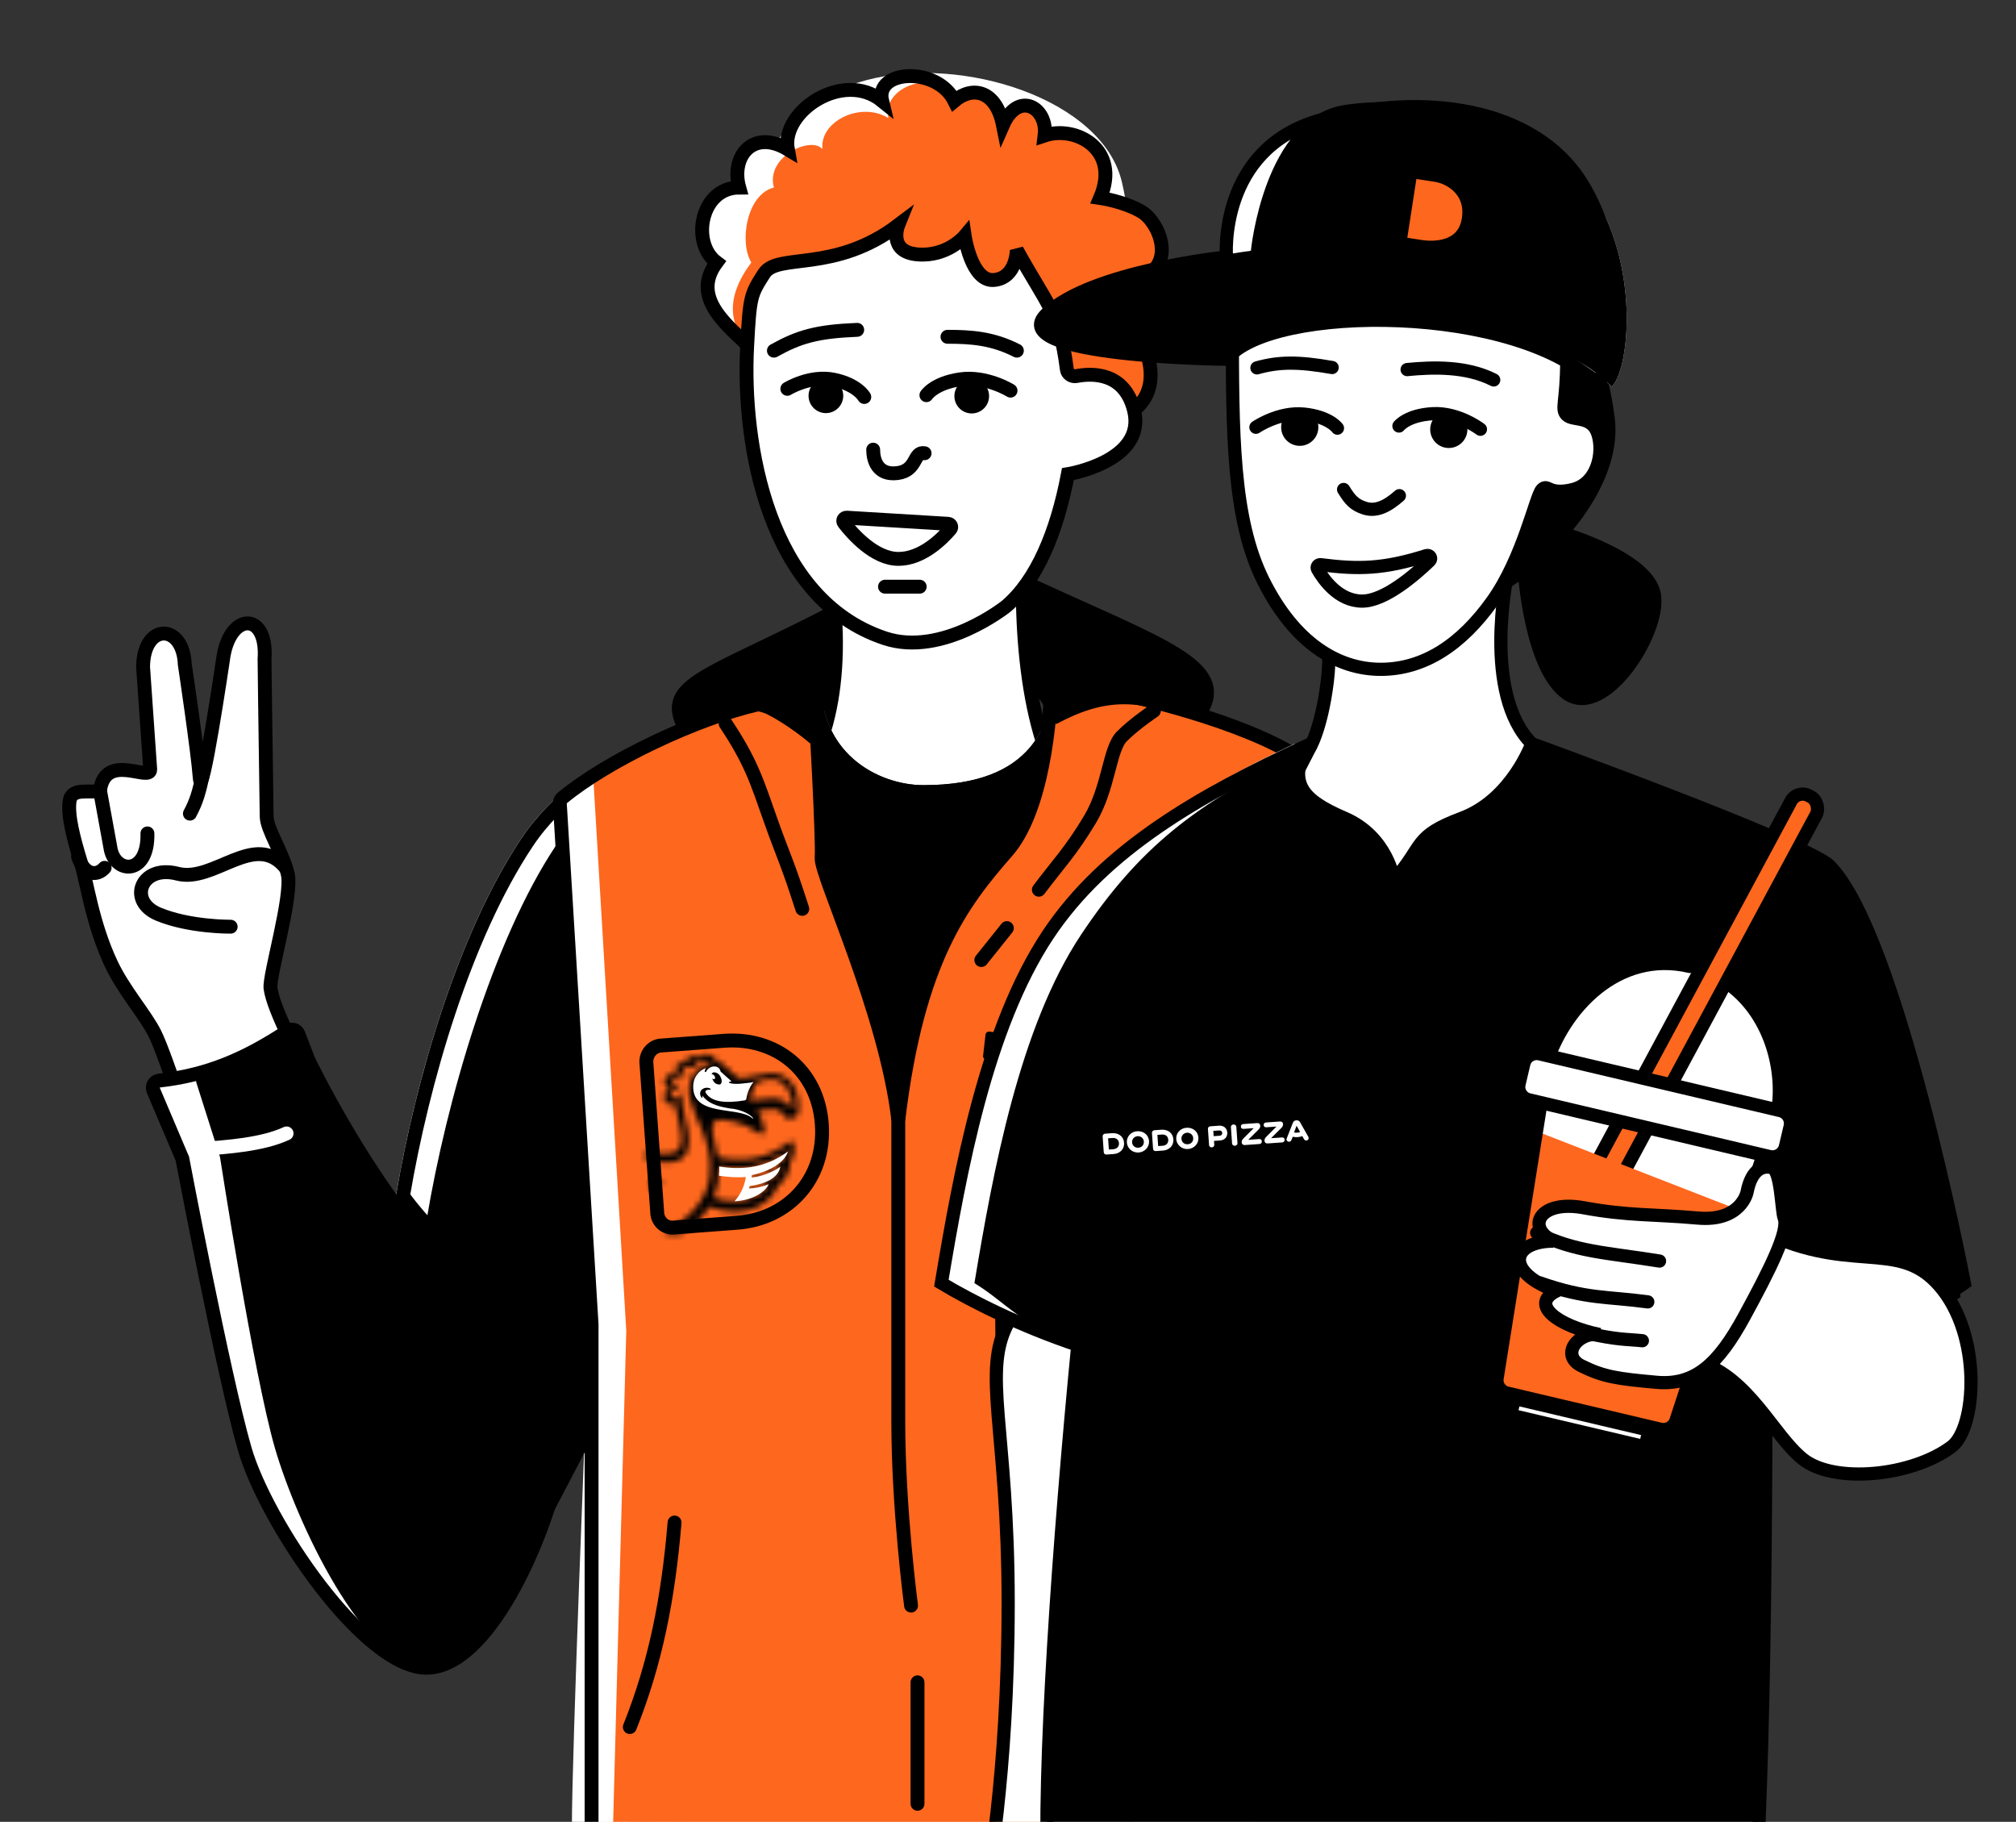 <svg width="342" height="309" viewBox="0 0 342 309" fill="none" xmlns="http://www.w3.org/2000/svg">
<rect x="0" y="0" width="342" height="309" fill="#333333" stroke="none"/>
<g clip-path="url(#clip0_9094_195501)">
<path d="M152.274 586.193C140.277 588.967 132.603 588.535 119.23 584.061C118.783 583.912 118.465 583.506 118.43 583.036L107.647 440.706L105.483 307.715C146.403 313.887 169.936 303.693 211.727 294.705C211.727 294.705 221.484 329.397 218.232 368.426C214.992 407.304 219.283 525.792 221.459 579.214C221.475 579.611 221.293 579.97 220.962 580.19C213.414 585.215 199.2 587.288 187.691 586.41C187.16 586.369 186.729 585.97 186.638 585.445L153.18 391.921L153.18 585.051C153.18 585.595 152.804 586.07 152.274 586.193Z" fill="white"/>
<path d="M152.299 586.185C140.236 588.985 131.753 588.881 118.319 584.404C117.888 584.26 117.576 583.877 117.524 583.426L103.516 462.743L104.6 309.881C145.519 316.054 181.573 314.218 222.77 305.545C222.77 305.545 218.226 330.48 218.226 368.424C218.226 406.223 219.301 532.241 221.453 585.72C221.469 586.117 221.283 586.474 220.956 586.699C213.686 591.717 205.39 593.788 194.197 592.915C193.664 592.873 193.229 592.47 193.141 591.942L159.679 391.919L153.204 585.082C153.186 585.611 152.815 586.065 152.299 586.185Z" fill="black"/>
<path d="M152.274 586.193C140.274 588.968 132.599 588.535 119.218 584.057C118.777 583.91 118.461 583.513 118.419 583.05L105.479 440.707L105.483 307.715C138.007 315.304 171.021 319.955 212.811 310.967C212.811 310.967 221.484 329.397 218.232 368.426C214.992 407.305 219.283 532.25 221.459 585.721C221.476 586.118 221.293 586.475 220.962 586.695C213.415 591.719 199.204 593.792 187.696 592.915C187.163 592.875 186.731 592.472 186.642 591.944L153.18 391.921L153.18 585.051C153.18 585.596 152.804 586.07 152.274 586.193Z" stroke="black" stroke-width="2.355" stroke-linecap="round"/>
<path d="M175.043 82.586C172.874 92.343 172.378 114.511 177.801 128.349L180.508 148.718L138.227 156.306L139.536 124.817C141.479 118.93 142.345 111.511 141.479 102.1L175.043 82.586Z" fill="white" stroke="black" stroke-width="2.355" stroke-linecap="round"/>
<path d="M187.083 63.466C183.829 69.97 180.459 78.252 180.459 78.252C184.795 61.99 177.218 43.206 155.526 43.206C150.292 42.076 138.469 43.298 129.626 43.476C128.331 43.502 127.454 59.13 127.454 59.13C127.454 59.13 125.937 45.036 127.454 37.447C128.972 29.858 130.71 17.933 146.971 13.596C163.232 9.26 187.083 16.849 190.337 30.942C193.59 45.036 190.338 56.962 187.083 63.466Z" fill="white"/>
<path d="M155.53 43.208C170.145 47.114 184.799 61.992 180.463 78.254C180.463 78.254 188.394 73.606 193.105 68.896C197.816 64.186 193.105 56.533 193.105 56.533C197.815 55.945 198.991 48.88 193.693 47.114C199.577 44.759 196.635 37.695 193.693 35.929C190.75 34.163 186.628 33.574 186.628 33.574C190.16 25.332 182.507 21.212 177.21 22.978C177.798 18.268 172.764 15.271 170.145 21.212C168.967 15.325 164.978 14.511 161.902 17.111C158.96 11.204 148.363 11.793 149.643 17.111C143.065 11.793 132.45 18.899 133.646 25.333C127.759 21.8 123.926 26.51 125.404 31.808C118.824 31.808 117.163 41.227 121.572 44.514C117.042 50.604 123.639 55.356 127.459 59.132C127.459 59.132 132.94 47.14 134.234 47.114C143.078 46.937 150.296 42.078 155.53 43.208Z" fill="white"/>
<path d="M155.53 43.206C170.145 47.113 184.799 61.991 180.463 78.252C180.463 78.252 188.394 73.604 193.105 68.894C197.816 64.185 193.105 56.532 193.105 56.532C197.815 55.943 198.991 48.879 193.693 47.113C199.577 44.758 196.635 37.694 193.693 35.928C190.75 34.162 186.628 33.573 186.628 33.573C190.16 25.331 182.507 21.21 177.21 22.976C177.798 18.266 172.764 15.269 170.145 21.21C168.967 15.323 164.978 14.509 161.902 17.109C158.96 11.202 149.437 14.715 150.718 20.033C146.008 17.109 138.944 20.622 139.533 25.331C137.766 22.976 129.813 26.509 131.291 31.806C126.581 32.984 125.404 41.226 127.459 44.512C122.929 50.602 123.639 55.355 127.459 59.13C127.459 59.13 132.94 47.139 134.234 47.113C143.078 46.935 150.296 42.076 155.53 43.206Z" fill="#FE671E"/>
<path d="M155.53 43.208C170.145 47.114 184.799 61.992 180.463 78.254C180.463 78.254 188.394 73.606 193.105 68.896C197.816 64.186 193.105 56.533 193.105 56.533C197.815 55.945 198.991 48.88 193.693 47.114C199.577 44.759 196.635 37.695 193.693 35.929C190.75 34.163 186.628 33.574 186.628 33.574C190.16 25.332 182.507 21.212 177.21 22.978C177.798 18.268 172.764 15.271 170.145 21.212C168.967 15.325 164.978 14.511 161.902 17.111C158.96 11.204 148.363 11.793 149.643 17.111C143.065 11.793 132.45 18.899 133.646 25.333C127.759 21.8 123.926 26.51 125.404 31.808C118.824 31.808 117.163 41.227 121.572 44.514C117.042 50.604 123.639 55.356 127.459 59.132C127.459 59.132 132.94 47.14 134.234 47.114C143.078 46.937 150.296 42.078 155.53 43.208Z" stroke="black" stroke-width="2.355" stroke-linecap="round"/>
<path d="M170.694 102.832C170.694 102.832 159.853 111.505 150.095 108.253C130.232 101.632 125.871 75.335 126.747 58.739C127.196 50.234 127.329 49.99 129.618 46.401C131.906 42.813 141.543 46.401 152.384 38.174C152.384 38.174 150.56 42.717 155.637 43.149C160.714 43.581 163.657 40.05 163.657 40.05C163.657 40.05 164.805 47.858 168.646 47.486C172.487 47.114 172.487 42.404 172.487 42.404C177.711 51.876 179.74 52.904 180.985 62.67C181.082 63.425 181.859 63.931 182.606 63.787C185.251 63.279 190.749 63.073 192.376 69.58C194.544 78.253 181.162 80.421 181.162 80.421C179.267 90.398 175.825 98.458 170.694 102.832Z" fill="white" stroke="black" stroke-width="2.355" stroke-linecap="round"/>
<path d="M148.129 76.265C148.129 78.068 148.867 80.673 152.268 80.237C155.668 79.8 154.919 76.494 156.848 76.873" stroke="black" stroke-width="2.355" stroke-linecap="round"/>
<path d="M146.619 67.333C146.619 67.333 145.497 65.242 141.455 64.403C137.413 63.565 133.563 65.952 133.563 65.952" stroke="black" stroke-width="2.355" stroke-linecap="round"/>
<circle cx="2.943" cy="2.943" r="2.943" transform="matrix(-0.998 0.059 0.059 0.998 142.871 64.016)" fill="black"/>
<path d="M157.158 67.027C157.158 67.027 158.449 64.989 162.88 64.34C167.311 63.69 171.429 66.255 171.429 66.255" stroke="black" stroke-width="2.355" stroke-linecap="round"/>
<circle cx="164.848" cy="67.182" r="2.943" transform="rotate(5.572 164.848 67.182)" fill="black"/>
<path d="M172.505 59.478C168.395 57.37 164.724 57.123 160.731 57.123" stroke="black" stroke-width="2.355" stroke-linecap="round"/>
<path d="M131.289 59.477C135.553 57.107 138.529 56.229 145.418 55.945" stroke="black" stroke-width="2.355" stroke-linecap="round"/>
<path d="M143.652 87.802L160.838 88.843C161.3 88.871 161.538 89.385 161.238 89.737C159.853 91.359 156.443 94.795 152.419 94.795C148.364 94.795 144.658 90.608 143.167 88.681C142.87 88.297 143.167 87.772 143.652 87.802Z" stroke="black" stroke-width="2.355" stroke-linecap="round"/>
<path d="M156.021 99.508H150.134" stroke="black" stroke-width="2.355" stroke-linecap="round"/>
<path d="M262.438 255.275C262.438 255.275 245.002 144.714 227.555 135.12C210.107 125.525 193.34 122.274 179.409 113.658C178.323 122.687 175.517 133.172 156.643 133.172C149.054 133.172 138.213 127.752 139.297 113.658C121.194 120.955 99.083 126.242 88.419 142.238C77.578 158.5 70.365 183.604 67.113 203.118C72.482 211.337 99.491 236.085 99.491 236.085C99.491 236.085 97.016 297.076 97.016 309.885C97.016 309.885 123.035 322.894 154.475 322.894C185.914 322.894 211.933 309.885 211.933 309.885C215.186 283.866 217.325 256.761 217.354 223.155C236.091 223.389 249.429 261.779 262.438 255.275Z" fill="white"/>
<path d="M251.378 218.424C247.258 195.465 240.126 149.079 228.2 137.153C217.136 126.089 193.345 122.274 179.415 113.658C178.328 122.687 175.522 133.172 156.648 133.172C149.059 133.172 138.218 127.752 139.302 113.658L138.958 113.797C120.993 121.037 104.908 127.521 94.311 143.415C83.47 159.677 75.669 187.136 72.416 206.65C75.033 210.656 90.077 263.754 90.077 263.754L103.617 237.851C103.617 237.851 106.561 297.076 106.561 309.885C106.561 309.885 123.04 322.894 154.48 322.894C185.919 322.894 211.938 309.885 211.938 309.885C218.412 316.736 217.235 330.276 217.235 330.276H253.734C253.734 330.276 255.498 241.383 251.378 218.424Z" fill="black"/>
<path d="M99.501 236.085L100.296 235.217L100.61 235.505L100.668 235.927L100.263 235.982C100.668 235.927 100.668 235.928 100.668 235.928L100.668 235.93L100.669 235.939L100.674 235.972L100.691 236.103L100.76 236.616C100.821 237.067 100.909 237.729 101.022 238.575C101.247 240.269 101.57 242.702 101.956 245.663C102.729 251.583 103.76 259.61 104.79 268.039C106.788 284.378 108.804 302.354 108.915 309.312C108.988 309.367 109.07 309.43 109.163 309.498C109.62 309.837 110.317 310.329 111.255 310.923C113.129 312.11 115.967 313.705 119.779 315.304C127.4 318.5 138.931 321.717 154.484 321.717C170.049 321.717 184.291 318.495 194.653 315.265C199.831 313.652 204.031 312.038 206.934 310.83C208.385 310.227 209.511 309.724 210.271 309.374C210.498 309.27 210.693 309.179 210.854 309.103C214.056 283.32 216.157 256.432 216.186 223.154L216.187 221.963L217.378 221.978C226.707 222.094 231.506 221.505 235.557 220.141C237.592 219.455 239.471 218.563 241.679 217.418C242.424 217.032 243.211 216.615 244.054 216.168C245.489 215.407 247.086 214.561 248.909 213.638C248.833 213.164 248.726 212.501 248.588 211.67C248.29 209.867 247.851 207.278 247.286 204.134C246.157 197.843 244.529 189.335 242.529 180.459C240.528 171.578 238.161 162.351 235.557 154.614C234.256 150.746 232.902 147.27 231.514 144.405C230.118 141.523 228.725 139.338 227.372 137.986C222.045 132.659 213.572 129.014 204.472 125.59C202.934 125.011 201.379 124.439 199.821 123.866C192.924 121.329 185.983 118.775 180.351 115.578C179.745 119.654 178.601 124.048 175.602 127.565C172.113 131.659 166.311 134.35 156.652 134.35C152.611 134.35 147.714 132.915 143.947 129.582C140.462 126.499 138.013 121.852 138.054 115.423C135.089 116.585 132.064 117.694 129.025 118.808C123.144 120.963 117.213 123.137 111.573 125.754C102.529 129.95 94.564 135.157 89.408 142.891C78.788 158.822 71.639 183.468 68.362 202.85C69.714 204.806 72.215 207.663 75.302 210.928C78.573 214.387 82.44 218.238 86.146 221.839C89.851 225.44 93.389 228.785 96.001 231.23C97.307 232.453 98.382 233.45 99.129 234.141C99.503 234.487 99.795 234.756 99.993 234.939L100.219 235.147L100.277 235.199L100.291 235.213L100.295 235.216L100.296 235.217C100.296 235.217 100.296 235.217 99.501 236.085Z" stroke="black" stroke-width="2.355"/>
<path d="M223.217 130.674C216.529 124.528 199.237 119.566 188.729 117.413C188.373 117.34 188.076 117.112 187.902 116.793C187.229 115.556 185.33 112.292 182.75 109.711C180.949 107.911 178.817 106.775 177.272 106.12C176.399 105.749 175.615 106.586 175.948 107.474L178.338 113.848C178.388 113.98 178.413 114.112 178.412 114.253C178.388 116.478 177.98 136.225 170.824 144.403C163.235 153.076 155.646 162.833 152.394 189.936C150.226 171.506 139.143 148.415 139.385 145.488C139.612 142.727 138.446 122.032 138.313 119.685C138.304 119.536 138.325 119.396 138.372 119.254L140.654 112.408C140.986 111.413 139.949 110.513 139.011 110.982L135.048 112.964C132.347 114.314 129.646 117.907 128.808 119.087C128.634 119.332 128.384 119.505 128.092 119.575C117.688 122.081 103.001 129.039 95.38 135.356C95.096 135.591 94.949 135.947 94.971 136.315L100.356 224.629V321.511C100.356 322.134 100.843 322.649 101.465 322.689C137.688 324.986 171.641 335.124 213.429 319.239C213.883 319.066 214.189 318.627 214.189 318.141V215.956C215.725 179.789 204.337 156.311 223.295 132.207C223.659 131.744 223.651 131.072 223.217 130.674Z" fill="white"/>
<path d="M223.217 130.672C216.409 124.417 198.613 119.388 188.17 117.299C183.572 116.379 183.456 114.877 179.704 114.221C179.017 114.102 178.409 114.642 178.389 115.339C178.25 120.132 177.299 137.003 170.824 144.402C163.235 153.075 155.646 162.832 152.394 189.935C150.226 171.505 139.143 148.414 139.385 145.486C139.616 142.679 138.406 121.325 138.307 119.581C138.302 119.497 138.307 119.426 138.32 119.342L138.945 115.4C135.412 115.4 134.43 117.916 128.543 119.467C118.12 121.877 108.645 125.81 101.126 132.094C100.843 132.331 100.692 132.688 100.714 133.056L106.243 225.707L103.653 322.657C103.637 323.293 104.13 323.827 104.764 323.867C140.909 326.144 171.692 335.131 213.428 319.239C213.882 319.066 214.189 318.626 214.189 318.139V215.955C215.725 179.788 204.337 156.31 223.295 132.206C223.659 131.743 223.651 131.071 223.217 130.672Z" fill="#FE671E"/>
<path d="M223.217 130.672C216.409 124.417 198.613 119.388 188.17 117.299C185.391 116.743 183.284 116.612 180.253 115.083C179.43 114.668 178.397 115.233 178.361 116.155C178.139 121.812 176.972 137.376 170.824 144.402C163.235 153.075 155.646 162.832 152.394 189.935C150.226 171.505 139.143 148.414 139.385 145.487C139.615 142.69 138.416 121.497 138.308 119.603C138.302 119.503 138.31 119.418 138.33 119.32L139.385 114.047C136.018 116.565 133.937 117.383 128.622 119.437C128.571 119.457 128.517 119.473 128.463 119.486C118.04 121.914 103.092 128.963 95.38 135.355C95.096 135.59 94.949 135.946 94.971 136.314L100.356 224.628V321.51C100.356 322.133 100.843 322.648 101.465 322.688C137.688 324.985 171.641 335.123 213.429 319.238C213.883 319.065 214.189 318.626 214.189 318.14V215.955C215.725 179.788 204.337 156.31 223.295 132.206C223.659 131.743 223.651 131.071 223.217 130.672Z" stroke="black" stroke-width="2.355" stroke-linecap="round"/>
<path d="M185.918 180.798C185.135 180.708 184.648 180.083 184.736 179.314C184.775 178.973 184.954 178.662 185.232 178.45C185.51 178.237 185.865 178.141 186.219 178.181C186.573 178.222 186.897 178.397 187.12 178.667C187.342 178.937 187.445 179.28 187.406 179.621C187.318 180.39 186.731 180.892 185.918 180.798ZM186.348 177.058C186.018 177.011 185.681 177.03 185.36 177.113C185.038 177.196 184.738 177.34 184.477 177.539C184.216 177.737 183.999 177.984 183.841 178.266C183.682 178.548 183.585 178.858 183.554 179.178C183.483 179.822 183.679 180.468 184.1 180.976C184.521 181.484 185.133 181.811 185.801 181.886C186.468 181.961 187.137 181.777 187.66 181.375C188.183 180.973 188.517 180.386 188.589 179.742C188.748 178.367 187.775 177.222 186.348 177.058ZM180.232 180.085L179.219 179.968L179.511 177.425L180.524 177.541C181.337 177.635 181.835 178.172 181.745 178.955C181.655 179.739 181.06 180.18 180.232 180.085ZM180.65 176.447L179.039 176.262C178.959 176.252 178.878 176.258 178.8 176.279C178.723 176.3 178.651 176.336 178.589 176.385C178.526 176.434 178.475 176.495 178.438 176.563C178.401 176.632 178.378 176.707 178.372 176.785L177.961 180.363C177.95 180.438 177.955 180.515 177.977 180.589C177.998 180.662 178.035 180.731 178.085 180.79C178.135 180.849 178.198 180.898 178.268 180.933C178.339 180.968 178.416 180.989 178.495 180.993L180.106 181.179C181.548 181.345 182.748 180.509 182.912 179.089C183.075 177.67 182.092 176.613 180.65 176.447ZM174.716 179.51C173.933 179.42 173.445 178.795 173.534 178.026C173.573 177.685 173.751 177.374 174.03 177.161C174.308 176.949 174.663 176.852 175.017 176.893C175.371 176.934 175.695 177.108 175.918 177.378C176.14 177.648 176.243 177.992 176.204 178.333C176.116 179.102 175.529 179.604 174.716 179.51ZM175.146 175.769C174.816 175.723 174.479 175.742 174.158 175.825C173.836 175.907 173.536 176.052 173.274 176.25C173.013 176.448 172.797 176.696 172.639 176.978C172.48 177.26 172.383 177.57 172.352 177.89C172.28 178.533 172.477 179.18 172.898 179.688C173.319 180.196 173.931 180.523 174.599 180.598C175.266 180.673 175.935 180.489 176.458 180.087C176.981 179.685 177.315 179.097 177.387 178.454C177.545 177.079 176.573 175.933 175.146 175.769ZM169.045 178.798L168.032 178.682L168.325 176.138L169.337 176.255C170.151 176.348 170.649 176.885 170.559 177.669C170.469 178.452 169.858 178.892 169.045 178.798ZM169.463 175.161L167.85 174.975C167.77 174.965 167.689 174.971 167.612 174.992C167.535 175.014 167.463 175.05 167.4 175.099C167.338 175.147 167.287 175.208 167.25 175.277C167.213 175.345 167.19 175.42 167.184 175.498L166.772 179.076C166.762 179.151 166.767 179.228 166.788 179.302C166.81 179.375 166.847 179.444 166.897 179.503C166.947 179.562 167.009 179.611 167.08 179.646C167.15 179.681 167.227 179.702 167.306 179.707L168.918 179.892C170.36 180.058 171.56 179.222 171.723 177.803C171.887 176.383 170.89 175.325 169.463 175.161Z" fill="black"/>
<path d="M186.115 188.312C185.877 188.287 185.643 188.23 185.42 188.142L186.28 186.743L186.801 188.301C186.575 188.338 186.344 188.342 186.115 188.312ZM188.442 189.718L187.22 186.147C187.078 185.756 186.851 185.565 186.483 185.522L186.422 185.515C186.038 185.471 185.774 185.606 185.547 185.954L183.546 189.155C183.354 189.477 183.427 189.785 183.736 189.941C183.799 189.979 183.87 190.005 183.944 190.015C184.018 190.026 184.094 190.023 184.166 190.004C184.238 189.986 184.305 189.953 184.364 189.908C184.422 189.864 184.47 189.808 184.505 189.744L184.958 189.048C185.303 189.196 185.669 189.294 186.044 189.337C186.404 189.384 186.768 189.37 187.122 189.296L187.39 190.076C187.409 190.146 187.443 190.211 187.49 190.268C187.536 190.325 187.595 190.372 187.661 190.406C187.727 190.44 187.799 190.461 187.874 190.467C187.948 190.474 188.023 190.465 188.094 190.442C188.166 190.417 188.233 190.378 188.29 190.328C188.346 190.278 188.392 190.218 188.424 190.151C188.457 190.084 188.475 190.011 188.478 189.936C188.481 189.862 188.468 189.788 188.442 189.718ZM182.504 188.75L180.034 188.466L182.717 186.632C183.104 186.377 183.271 186.142 183.307 185.831L183.312 185.787C183.356 185.403 183.138 185.138 182.693 185.087L179.576 184.728C179.499 184.715 179.42 184.718 179.344 184.737C179.269 184.755 179.198 184.789 179.137 184.836C179.076 184.882 179.026 184.941 178.99 185.008C178.954 185.074 178.933 185.148 178.928 185.223C178.917 185.296 178.921 185.37 178.942 185.442C178.963 185.513 178.999 185.579 179.049 185.636C179.098 185.693 179.16 185.739 179.229 185.771C179.298 185.803 179.374 185.821 179.45 185.822L181.737 186.085L179.137 187.869C178.631 188.215 178.496 188.439 178.462 188.735L178.455 188.794C178.411 189.179 178.645 189.445 179.059 189.493L182.358 189.872C182.434 189.885 182.512 189.883 182.587 189.865C182.661 189.847 182.731 189.815 182.792 189.77C182.853 189.725 182.903 189.668 182.94 189.603C182.976 189.538 182.998 189.466 183.004 189.392C183.024 189.318 183.026 189.24 183.011 189.164C182.995 189.089 182.962 189.017 182.914 188.956C182.865 188.894 182.803 188.843 182.732 188.808C182.661 188.772 182.584 188.753 182.504 188.75ZM177.332 188.155L174.861 187.871L177.544 186.038C177.931 185.782 178.098 185.547 178.134 185.236L178.139 185.192C178.183 184.808 177.965 184.543 177.52 184.492L174.405 184.133C174.327 184.121 174.248 184.124 174.173 184.142C174.097 184.161 174.027 184.194 173.965 184.241C173.904 184.288 173.854 184.346 173.818 184.413C173.782 184.48 173.761 184.553 173.757 184.628C173.745 184.701 173.75 184.776 173.771 184.847C173.792 184.918 173.828 184.985 173.877 185.041C173.927 185.098 173.988 185.144 174.057 185.176C174.127 185.208 174.202 185.226 174.279 185.228L176.565 185.491L173.966 187.274C173.459 187.62 173.325 187.845 173.291 188.14L173.284 188.199C173.24 188.584 173.473 188.85 173.888 188.898L177.187 189.277C177.263 189.29 177.341 189.288 177.415 189.27C177.49 189.253 177.56 189.22 177.621 189.175C177.681 189.13 177.732 189.073 177.768 189.008C177.805 188.943 177.827 188.871 177.833 188.797C177.905 188.446 177.715 188.2 177.332 188.155ZM172.186 183.818C172.106 183.804 172.024 183.806 171.945 183.824C171.866 183.842 171.792 183.876 171.728 183.924C171.664 183.972 171.611 184.032 171.572 184.101C171.534 184.17 171.512 184.246 171.506 184.324L171.084 187.991C171.074 188.069 171.079 188.147 171.101 188.223C171.123 188.298 171.161 188.368 171.213 188.429C171.264 188.49 171.328 188.54 171.4 188.576C171.472 188.612 171.551 188.633 171.632 188.639C171.712 188.653 171.794 188.651 171.873 188.633C171.952 188.615 172.026 188.581 172.091 188.533C172.155 188.485 172.208 188.425 172.246 188.356C172.284 188.287 172.307 188.211 172.312 188.133L172.734 184.466C172.742 184.389 172.735 184.311 172.712 184.237C172.689 184.162 172.651 184.093 172.6 184.033C172.549 183.972 172.486 183.922 172.415 183.886C172.344 183.849 172.266 183.826 172.186 183.818ZM168.651 185.764L167.27 185.605L167.407 184.407L168.789 184.566C168.87 184.574 168.95 184.598 169.022 184.637C169.094 184.676 169.157 184.729 169.206 184.793C169.256 184.856 169.292 184.929 169.311 185.006C169.33 185.083 169.332 185.163 169.317 185.241C169.314 185.32 169.293 185.396 169.257 185.466C169.221 185.536 169.169 185.598 169.106 185.647C169.043 185.697 168.97 185.732 168.892 185.753C168.813 185.773 168.731 185.777 168.651 185.764ZM168.913 183.487L166.933 183.259C166.856 183.247 166.777 183.249 166.701 183.268C166.626 183.287 166.555 183.32 166.494 183.367C166.433 183.414 166.383 183.472 166.347 183.539C166.311 183.605 166.29 183.679 166.285 183.754L165.865 187.406C165.854 187.482 165.86 187.558 165.881 187.632C165.903 187.705 165.94 187.774 165.99 187.833C166.04 187.893 166.102 187.941 166.173 187.976C166.243 188.011 166.32 188.032 166.399 188.037C166.476 188.05 166.555 188.047 166.631 188.028C166.707 188.01 166.777 187.976 166.838 187.929C166.899 187.883 166.949 187.824 166.985 187.757C167.021 187.691 167.042 187.617 167.047 187.542L167.146 186.684L168.527 186.843C169.601 186.967 170.359 186.32 170.47 185.359C170.58 184.398 169.971 183.609 168.913 183.487Z" fill="black"/>
<path d="M176.235 150.908C179.488 146.572 181.66 144.403 184.908 138.983C188.156 133.562 188.158 127.057 190.326 124.889C192.495 122.721 195.747 120.553 195.747 120.553" stroke="black" stroke-width="2.355" stroke-linecap="round"/>
<path d="M115.975 123.053L122.451 120.11C122.451 120.11 127.161 118.343 130.693 120.11C134.225 121.876 137.757 124.819 137.757 124.819L140.7 110.69L140.7 104.215C120.096 114.811 112.443 115.989 115.975 123.053Z" fill="black" stroke="black" stroke-width="2.355"/>
<path d="M175.438 99.508C197.219 109.516 208.405 113.048 203.695 120.701C194.273 118.315 189.005 116.475 179.559 121.289L176.027 115.991L175.438 99.508Z" fill="black" stroke="black" stroke-width="2.355"/>
<path d="M170.81 157.414L166.473 162.835" stroke="black" stroke-width="2.355" stroke-linecap="round"/>
<path d="M123.091 122.717C127.426 129.222 128.405 132.541 130.678 138.979C132.952 145.416 133.493 145.989 136.1 154.156" stroke="black" stroke-width="2.355" stroke-linecap="round"/>
<path d="M114.429 208.195L114.401 208.197L114.374 208.2C113.704 208.282 113.026 208.091 112.487 207.66C111.955 207.234 111.602 206.607 111.512 205.913L109.675 180.514L109.673 180.481L109.668 180.449C109.622 180.084 109.646 179.714 109.739 179.359C109.833 179.005 109.994 178.675 110.212 178.387C110.43 178.099 110.7 177.86 111.006 177.681C111.304 177.507 111.632 177.394 111.97 177.347L122.803 176.531C131.621 175.867 138.752 181.513 139.414 190.665C140.078 199.842 133.829 206.733 125.025 207.396L114.429 208.195Z" fill="#FE671E" stroke="black" stroke-width="2.355"/>
<mask id="path-33-inside-1_9094_195501" fill="white">
<path d="M134.521 187.457C134.499 187.87 134.042 187.905 133.792 187.564C133.049 186.477 132.169 186.329 130.794 186.329C129.773 186.353 128.596 186.546 127.452 186.633L127.401 186.637L127.316 186.596C127.267 186.56 127.234 186.507 127.223 186.446C127.356 185.45 128.039 183.583 128.886 183.352C129.284 183.27 130.197 183.097 130.7 183.059C133.029 182.878 134.484 185.534 134.521 187.457ZM121.99 197.85C123.743 198.188 125.539 198.229 127.306 197.972C129.619 197.635 131.814 196.717 133.692 195.299C133.103 197.331 130.279 198.791 127.555 199.294C127.566 199.449 127.522 199.552 127.533 199.708C129.274 199.503 130.942 198.877 132.396 197.88C132.026 199.833 129.541 200.809 127.223 201.14C127.176 201.286 127.118 201.428 127.049 201.565C128.204 201.504 129.343 201.269 130.429 200.867C129.503 202.972 125.043 204.716 121.054 203.139C121.742 201.467 122.065 199.662 122 197.85L121.99 197.85ZM133.745 183.09C133.289 182.709 132.763 182.423 132.199 182.25C131.635 182.077 131.042 182.019 130.456 182.081C128.93 182.196 127.699 182.701 125.821 182.894C124.554 183.042 123.184 180.291 121.637 180.032C121.513 179.735 121.321 179.473 121.078 179.267C120.834 179.061 120.546 178.918 120.237 178.849C119.928 178.78 119.608 178.788 119.302 178.872C118.997 178.956 118.716 179.113 118.482 179.33C117.586 178.876 116.262 179.242 116.335 180.244C115.352 180.01 114.148 180.617 114.774 181.927C112.393 182.158 112.151 184.384 113.73 184.452C111.694 185.78 112.811 187.783 114.512 187.269C115.047 190.359 116.702 194.294 114.541 195.453C113.505 195.795 112.396 195.843 111.336 195.59L109.571 195.233L109.687 196.836C111.15 197.14 112.647 197.229 114.134 197.101C117.046 196.574 117.029 194.081 116.708 191.909C116.388 189.736 115.522 187.38 115.642 185.582L115.533 185.485C114.552 186.702 113.818 186.449 113.69 186.089C113.522 185.392 114.696 184.369 115.405 184.003C115.402 183.951 115.449 183.895 115.445 183.843C114.791 183.997 113.975 183.954 113.886 183.496C113.797 183.039 114.917 182.276 116.459 182.316C116.51 182.312 116.506 182.261 116.557 182.257L116.25 182.108C116.173 182.095 116.099 182.065 116.035 182.02C115.971 181.974 115.919 181.914 115.881 181.844C115.843 181.775 115.822 181.697 115.818 181.618C115.815 181.538 115.829 181.459 115.86 181.386C115.965 181.257 116.096 181.153 116.245 181.083C116.394 181.013 116.557 180.979 116.72 180.982C117.196 180.937 117.676 180.995 118.129 181.152C118.179 181.148 118.176 181.096 118.226 181.093C118.109 181.011 118 180.916 117.904 180.809C117.838 180.742 117.797 180.652 117.79 180.557C117.783 180.461 117.81 180.367 117.867 180.29C118.059 180.174 118.281 180.123 118.503 180.144C118.725 180.165 118.934 180.256 119.102 180.406L119.37 180.641L119.451 180.635L119.519 180.583C119.424 180.497 119.362 180.38 119.342 180.252C119.322 180.216 119.309 180.177 119.305 180.137C119.3 180.096 119.303 180.055 119.314 180.016C119.325 179.977 119.343 179.94 119.368 179.909C119.393 179.877 119.424 179.85 119.459 179.831L119.51 179.827C119.624 179.797 119.743 179.801 119.854 179.838C119.965 179.875 120.064 179.943 120.139 180.035C120.282 180.225 120.399 180.434 120.485 180.656C119.885 180.728 119.307 180.931 118.791 181.251C118.274 181.571 117.831 182 117.491 182.51C117.126 183.157 116.91 183.881 116.858 184.625C116.806 185.37 116.918 186.117 117.188 186.811C117.669 188.378 118.274 189.903 118.996 191.371L118.999 191.423C120.488 194.901 123.455 203.537 112.499 209.059C113.113 209.303 113.771 209.412 114.429 209.377L115.594 209.29C117.484 208.129 119.094 206.549 120.305 204.667C125.648 206.581 130.267 205.053 132.027 201.049C132.637 200.592 133.136 200 133.488 199.317C133.84 198.635 134.035 197.879 134.058 197.108C134.391 196.615 134.608 196.052 134.693 195.46C134.778 194.868 134.728 194.264 134.548 193.695C134.482 193.491 134.283 193.506 133.984 193.685C129.962 196.597 126.289 197.276 121.779 196.275C121.559 194.871 121.254 193.482 120.865 192.117C120.632 190.314 121.122 189.385 124.419 190.232C125.866 190.521 127.233 191.131 128.424 192.017C128.778 192.246 129.274 192.527 129.511 192.28C129.585 192.169 129.636 192.045 129.662 191.914C129.687 191.783 129.687 191.648 129.661 191.517C129.482 190.39 129.088 189.31 128.5 188.338C129.46 188.212 130.426 188.139 131.394 188.12C131.723 188.112 132.048 188.206 132.324 188.389C132.601 188.572 132.818 188.836 132.945 189.146C133.356 190.158 135.333 189.717 135.424 188.855C135.593 187.021 135.522 184.621 133.678 183.095L133.745 183.09ZM112.345 200.356C111.547 200.364 110.751 200.424 109.96 200.536L110.039 201.621C111.379 201.212 112.207 200.993 112.207 200.993L112.345 200.356Z"/>
</mask>
<path d="M134.521 187.457C134.499 187.87 134.042 187.905 133.792 187.564C133.049 186.477 132.169 186.329 130.794 186.329C129.773 186.353 128.596 186.546 127.452 186.633L127.401 186.637L127.316 186.596C127.267 186.56 127.234 186.507 127.223 186.446C127.356 185.45 128.039 183.583 128.886 183.352C129.284 183.27 130.197 183.097 130.7 183.059C133.029 182.878 134.484 185.534 134.521 187.457ZM121.99 197.85C123.743 198.188 125.539 198.229 127.306 197.972C129.619 197.635 131.814 196.717 133.692 195.299C133.103 197.331 130.279 198.791 127.555 199.294C127.566 199.449 127.522 199.552 127.533 199.708C129.274 199.503 130.942 198.877 132.396 197.88C132.026 199.833 129.541 200.809 127.223 201.14C127.176 201.286 127.118 201.428 127.049 201.565C128.204 201.504 129.343 201.269 130.429 200.867C129.503 202.972 125.043 204.716 121.054 203.139C121.742 201.467 122.065 199.662 122 197.85L121.99 197.85ZM133.745 183.09C133.289 182.709 132.763 182.423 132.199 182.25C131.635 182.077 131.042 182.019 130.456 182.081C128.93 182.196 127.699 182.701 125.821 182.894C124.554 183.042 123.184 180.291 121.637 180.032C121.513 179.735 121.321 179.473 121.078 179.267C120.834 179.061 120.546 178.918 120.237 178.849C119.928 178.78 119.608 178.788 119.302 178.872C118.997 178.956 118.716 179.113 118.482 179.33C117.586 178.876 116.262 179.242 116.335 180.244C115.352 180.01 114.148 180.617 114.774 181.927C112.393 182.158 112.151 184.384 113.73 184.452C111.694 185.78 112.811 187.783 114.512 187.269C115.047 190.359 116.702 194.294 114.541 195.453C113.505 195.795 112.396 195.843 111.336 195.59L109.571 195.233L109.687 196.836C111.15 197.14 112.647 197.229 114.134 197.101C117.046 196.574 117.029 194.081 116.708 191.909C116.388 189.736 115.522 187.38 115.642 185.582L115.533 185.485C114.552 186.702 113.818 186.449 113.69 186.089C113.522 185.392 114.696 184.369 115.405 184.003C115.402 183.951 115.449 183.895 115.445 183.843C114.791 183.997 113.975 183.954 113.886 183.496C113.797 183.039 114.917 182.276 116.459 182.316C116.51 182.312 116.506 182.261 116.557 182.257L116.25 182.108C116.173 182.095 116.099 182.065 116.035 182.02C115.971 181.974 115.919 181.914 115.881 181.844C115.843 181.775 115.822 181.697 115.818 181.618C115.815 181.538 115.829 181.459 115.86 181.386C115.965 181.257 116.096 181.153 116.245 181.083C116.394 181.013 116.557 180.979 116.72 180.982C117.196 180.937 117.676 180.995 118.129 181.152C118.179 181.148 118.176 181.096 118.226 181.093C118.109 181.011 118 180.916 117.904 180.809C117.838 180.742 117.797 180.652 117.79 180.557C117.783 180.461 117.81 180.367 117.867 180.29C118.059 180.174 118.281 180.123 118.503 180.144C118.725 180.165 118.934 180.256 119.102 180.406L119.37 180.641L119.451 180.635L119.519 180.583C119.424 180.497 119.362 180.38 119.342 180.252C119.322 180.216 119.309 180.177 119.305 180.137C119.3 180.096 119.303 180.055 119.314 180.016C119.325 179.977 119.343 179.94 119.368 179.909C119.393 179.877 119.424 179.85 119.459 179.831L119.51 179.827C119.624 179.797 119.743 179.801 119.854 179.838C119.965 179.875 120.064 179.943 120.139 180.035C120.282 180.225 120.399 180.434 120.485 180.656C119.885 180.728 119.307 180.931 118.791 181.251C118.274 181.571 117.831 182 117.491 182.51C117.126 183.157 116.91 183.881 116.858 184.625C116.806 185.37 116.918 186.117 117.188 186.811C117.669 188.378 118.274 189.903 118.996 191.371L118.999 191.423C120.488 194.901 123.455 203.537 112.499 209.059C113.113 209.303 113.771 209.412 114.429 209.377L115.594 209.29C117.484 208.129 119.094 206.549 120.305 204.667C125.648 206.581 130.267 205.053 132.027 201.049C132.637 200.592 133.136 200 133.488 199.317C133.84 198.635 134.035 197.879 134.058 197.108C134.391 196.615 134.608 196.052 134.693 195.46C134.778 194.868 134.728 194.264 134.548 193.695C134.482 193.491 134.283 193.506 133.984 193.685C129.962 196.597 126.289 197.276 121.779 196.275C121.559 194.871 121.254 193.482 120.865 192.117C120.632 190.314 121.122 189.385 124.419 190.232C125.866 190.521 127.233 191.131 128.424 192.017C128.778 192.246 129.274 192.527 129.511 192.28C129.585 192.169 129.636 192.045 129.662 191.914C129.687 191.783 129.687 191.648 129.661 191.517C129.482 190.39 129.088 189.31 128.5 188.338C129.46 188.212 130.426 188.139 131.394 188.12C131.723 188.112 132.048 188.206 132.324 188.389C132.601 188.572 132.818 188.836 132.945 189.146C133.356 190.158 135.333 189.717 135.424 188.855C135.593 187.021 135.522 184.621 133.678 183.095L133.745 183.09ZM112.345 200.356C111.547 200.364 110.751 200.424 109.96 200.536L110.039 201.621C111.379 201.212 112.207 200.993 112.207 200.993L112.345 200.356Z" fill="black" stroke="black" stroke-width="4.71" mask="url(#path-33-inside-1_9094_195501)"/>
<path d="M124.185 188.058C122.381 187.782 120.375 187.406 119.236 185.932C119.232 185.88 119.181 185.883 119.131 185.887C119.13 185.976 119.154 186.063 119.2 186.138L119.051 186.201C118.899 186.038 118.803 185.828 118.778 185.604C118.752 185.38 118.799 185.154 118.91 184.959C119.11 184.721 119.387 184.562 119.691 184.51C119.995 184.459 120.306 184.518 120.572 184.678L120.532 184.837C120.284 184.788 120.028 184.826 119.804 184.944C119.769 184.964 119.74 184.992 119.717 185.025C119.694 185.058 119.679 185.096 119.672 185.136C119.665 185.176 119.667 185.217 119.677 185.256C119.687 185.295 119.706 185.331 119.732 185.362C120.708 186.984 123.275 187.135 126.246 186.65C126.33 186.654 126.413 186.628 126.48 186.576C126.547 186.524 126.595 186.45 126.614 186.367C126.762 185.32 127.184 184.333 127.834 183.51C127.354 183.627 126.865 183.699 126.372 183.724C124.854 183.943 123.929 183.804 123.655 183.621L123.694 183.461C123.748 183.485 123.807 183.495 123.865 183.491C123.924 183.487 123.98 183.468 124.03 183.436C124.031 183.408 124.026 183.38 124.015 183.353C124.004 183.327 123.988 183.304 123.968 183.284C123.663 183.031 122.24 181.734 122.24 181.734C121.999 180.516 120.295 180.644 119.747 181.834L119.54 181.797C119.567 181.572 119.636 181.354 119.744 181.155C119.136 181.372 118.605 181.77 118.222 182.299C117.839 182.828 117.621 183.462 117.597 184.119C117.374 189.453 125.145 187.615 127.543 189.6C127.598 189.648 127.711 189.796 127.754 189.688C127.798 189.581 126.747 188.408 124.168 188.033L124.185 188.058ZM120.993 181.881C121.247 181.859 121.502 181.919 121.722 182.052C121.941 182.185 122.114 182.385 122.218 182.623C122.518 183.174 122.503 183.744 122.159 183.932C121.905 183.966 121.648 183.912 121.428 183.78C121.208 183.647 121.038 183.442 120.945 183.199C120.887 183.099 120.883 183.047 120.825 182.952L120.876 182.949C120.924 182.993 120.983 183.022 121.046 183.033C121.109 183.044 121.174 183.036 121.233 183.01C121.291 182.934 121.319 182.839 121.312 182.744C121.305 182.648 121.263 182.558 121.196 182.491C121.158 182.409 121.098 182.339 121.023 182.291C120.948 182.242 120.861 182.216 120.772 182.216L120.717 182.167C120.783 182.049 120.881 181.953 120.999 181.891M133.681 195.289C131.803 196.709 129.609 197.629 127.295 197.967C125.535 198.193 123.753 198.151 122.005 197.844C122.042 198.367 122.029 198.892 121.965 199.412C123.471 199.657 124.999 199.734 126.522 199.643C126.299 201.176 125.631 202.605 124.605 203.748C127.307 203.643 129.73 202.37 130.403 200.863C129.326 201.293 128.186 201.536 127.03 201.582C127.07 201.423 127.164 201.316 127.204 201.157C129.53 200.877 132.011 199.907 132.377 197.897C130.922 198.894 129.255 199.52 127.514 199.725C127.503 199.569 127.547 199.466 127.535 199.311C130.231 198.763 133.052 197.33 133.672 195.3" fill="white"/>
<path d="M173.515 250.528L173.047 200.836C173.041 200.195 172.524 199.677 171.883 199.67L170.986 199.66C170.326 199.652 169.789 200.188 169.795 200.848L170.263 250.54C170.269 251.18 170.787 251.699 171.427 251.706L172.324 251.716C172.984 251.724 173.521 251.188 173.515 250.528Z" fill="black" stroke="black" stroke-width="2.355" stroke-linecap="round"/>
<path d="M152.385 176.924C152.385 176.924 152.385 225.709 152.385 240.887C152.385 256.065 154.554 272.327 154.554 272.327" stroke="black" stroke-width="2.355" stroke-linecap="round"/>
<path d="M114.434 258.234C113.349 271.244 111.181 282.085 106.845 292.926" stroke="black" stroke-width="2.355" stroke-linecap="round"/>
<path d="M195.747 258.234C196.831 271.244 202.252 283.169 210.925 292.926" stroke="black" stroke-width="2.355" stroke-linecap="round"/>
<path d="M155.65 285.34V305.938" stroke="black" stroke-width="2.355" stroke-linecap="round"/>
<path d="M45.889 167.603C46.842 174.869 63.56 202.092 71.618 211.806C79.676 221.52 86.536 230.496 79.183 245.648C71.83 260.8 64.26 253.029 54.545 243.827C44.831 234.625 30.273 183.446 26.287 175.344C24.711 172.139 21.003 168.013 18.878 163.503C15.63 156.609 14.812 149.832 13.657 146.063C12.502 142.293 11.45 138.297 11.803 135.885C12.155 133.473 15.258 134.585 16.957 134.113C17.853 127.459 25.5 132.708 25.481 130.507L24.272 113.112C24.343 105.585 31.076 105.702 31.345 112.678C31.345 112.678 33.552 127.403 33.882 131.886C34.213 136.369 37.818 111.956 37.818 111.956C38.825 103.764 45.455 103.611 44.878 111.774C44.878 111.774 44.991 122.501 45.238 138.473C45.274 140.76 47.95 144.554 48.814 148.243C49.677 151.932 45.615 165.514 45.889 167.603Z" fill="white" stroke="black" stroke-width="2.355" stroke-linecap="round"/>
<path d="M34.519 130.796C33.782 134.527 33.263 136.018 32.216 138.003" stroke="black" stroke-width="2.355" stroke-linecap="round"/>
<path d="M48.471 147.21C43.288 140.788 36.326 149.798 30.116 148.189C23.907 146.581 21.561 152.833 26.859 155.044C32.157 157.255 39.131 157.178 39.131 157.178" stroke="black" stroke-width="2.355" stroke-linecap="round"/>
<path d="M16.969 134.116L18.716 143.695C19.337 148.258 25.197 148.622 25.009 141.355" stroke="black" stroke-width="2.355" stroke-linecap="round"/>
<path d="M17.748 147.19C16.39 148.697 14.27 148.426 13.246 145.32" stroke="black" stroke-width="2.355" stroke-linecap="round"/>
<path d="M48.409 175.572C41.19 180.378 35.702 182.676 27.49 183.546C26.705 183.629 26.201 184.434 26.489 185.169L30.944 196.53C30.944 196.53 37.921 233.322 41.53 245.791C45.138 258.26 61.817 282.94 72.388 282.868C82.959 282.796 92.05 260.859 94.227 251.234C96.404 241.609 87.531 226.899 74.949 213.85C62.367 200.801 52.293 179.727 52.293 179.727L50.096 175.956C49.752 175.365 48.978 175.193 48.409 175.572Z" fill="white"/>
<path d="M48.389 175.573C41.542 180.177 40.076 180.369 34.098 182.167C33.471 182.355 33.119 183.022 33.317 183.646L37.327 196.276C37.327 196.276 43.024 233.118 46.632 245.587C50.241 258.056 61.798 282.937 72.369 282.865C82.94 282.793 92.031 260.856 94.208 251.231C96.385 241.606 87.512 226.896 74.93 213.847C62.348 200.798 52.274 179.724 52.274 179.724L50.078 175.953C49.734 175.363 48.956 175.192 48.389 175.573Z" fill="black"/>
<path d="M48.854 174.828C41.633 179.599 35.241 182.356 27.002 183.281C26.204 183.371 25.701 184.2 26.015 184.94L30.936 196.526C30.936 196.526 37.913 233.318 41.522 245.787C45.13 258.256 61.809 282.936 72.38 282.864C82.951 282.792 92.042 260.855 94.219 251.23C96.396 241.604 87.523 226.894 74.941 213.846C62.359 200.797 52.285 179.723 52.285 179.723L50.625 175.387C50.353 174.677 49.489 174.408 48.854 174.828Z" stroke="black" stroke-width="2.355" stroke-linecap="round"/>
<path d="M34.029 194.879C38.503 194.562 44.574 194.132 48.615 192.24" stroke="white" stroke-width="2.355" stroke-linecap="round"/>
<path d="M259.869 126.143C251.455 117.729 255.662 97.745 255.662 97.745L224.109 96.693C224.109 96.693 226.213 107.211 225.161 115.625C224.109 124.039 222.006 127.194 222.006 127.194L212.298 146.126L230.177 161.902L253.316 148.23L259.869 126.143Z" fill="white" stroke="black" stroke-width="2.238" stroke-linecap="round"/>
<path d="M234.247 54.546C231.946 64.482 249.104 103.004 249.104 103.004L258.57 96.694C258.57 96.694 259.621 113.522 265.932 117.729C272.243 121.936 281.708 107.211 280.657 100.9C279.605 94.59 264.88 90.383 264.88 90.383C264.88 90.383 274.121 80.917 272.805 70.922C264.13 5.039 173.315 37.883 234.247 54.546Z" fill="black" stroke="black" stroke-width="2.238" stroke-linecap="round"/>
<path d="M265.787 70.402C264.738 69.35 265.787 68.299 265.787 60.936C265.786 53.573 265.79 54.625 262.635 51.47C259.479 48.315 254.221 42.004 254.221 42.004C254.221 45.159 254.221 48.315 251.065 49.366C247.91 50.418 245.806 48.315 245.806 44.107C242.908 49.905 225.289 42.004 219.65 43.056C214.011 44.107 209.059 54.327 209.059 54.327C209.059 73.596 209.059 87.983 214.317 98.501C219.576 109.018 226.871 113.524 234.234 113.524C241.596 113.524 247.91 109.317 253.169 101.954C258.428 94.592 260.531 84.075 261.58 83.023C262.628 81.971 262.632 84.075 266.839 83.023C271.046 81.971 272.101 76.712 271.05 73.557C269.999 70.402 266.835 71.454 265.787 70.402Z" fill="white" stroke="black" stroke-width="2.238"/>
<path d="M226.891 72.62C226.891 72.62 225.553 70.686 221.24 70.239C216.926 69.791 213.058 72.467 213.058 72.467" stroke="black" stroke-width="2.238" stroke-linecap="round"/>
<circle cx="3.155" cy="3.155" r="3.155" transform="matrix(-0.99 0.141 0.141 0.99 223.172 68.898)" fill="black"/>
<path d="M237.32 72.257C237.32 72.257 238.754 70.394 243.085 70.166C247.415 69.939 251.142 72.808 251.142 72.808" stroke="black" stroke-width="2.238" stroke-linecap="round"/>
<circle cx="245.779" cy="72.832" r="3.155" transform="rotate(11.029 245.779 72.832)" fill="black"/>
<path d="M253.4 64.442C248.707 62.056 243.008 62.27 238.709 62.683" stroke="black" stroke-width="2.238" stroke-linecap="round"/>
<path d="M225.989 62.335C220.176 61.312 216.941 61.358 213.226 62.393" stroke="black" stroke-width="2.238" stroke-linecap="round"/>
<path d="M237.396 84.071C235.357 85.877 233.441 86.833 231.466 86.175C229.738 85.599 229.046 84.825 227.931 83.019" stroke="black" stroke-width="2.238" stroke-linecap="round"/>
<path d="M224.048 95.776C230.508 96.612 234.794 96.505 241.98 94.237C242.534 94.062 242.948 94.709 242.529 95.112C239.997 97.548 234.892 101.953 231.087 101.953C227.068 101.953 224.499 98.267 223.512 96.529C223.295 96.149 223.613 95.72 224.048 95.776Z" stroke="black" stroke-width="2.238" stroke-linecap="round"/>
<path d="M171.029 271.865C171.03 242.215 166.501 232.714 171.031 224.336C175.561 215.958 195.545 205.765 195.545 205.765L199.879 235.904L199.002 279.274C195.672 293.351 186.028 324.47 186.977 330.529C187.927 336.587 186.977 356.052 186.977 356.052C186.977 362.363 183.045 370.921 181.12 364.466C181.12 364.466 178.678 349.239 176.913 350.794C175.147 352.348 175.861 364.466 175.861 364.466C175.861 364.466 175.491 376.605 175.861 381.295C176.231 385.984 171.869 386.774 169.55 381.295C167.231 375.816 166.395 359.208 166.395 359.208L166.395 378.139C166.395 384.45 166.395 381.295 164.292 376.036C160.902 367.561 162.679 358.563 163.24 349.742C163.451 346.423 167.297 320.285 167.297 320.285C167.297 320.285 171.029 301.514 171.029 271.865Z" fill="white" stroke="black" stroke-width="2.238" stroke-linecap="round"/>
<path d="M333.237 217.638C333.237 217.638 321.91 158.394 310.341 146.825C306.624 143.108 259.854 126.135 259.854 126.135C259.854 126.135 256.459 135.601 248.045 138.756C239.631 141.911 241.734 143.308 236.475 149.273C236.475 149.273 235.424 141.911 228.061 138.756C220.699 135.601 216.779 132.456 219.647 126.135C201.527 134.549 187.457 144.035 177.819 158.492C167.302 174.268 162.852 198.706 159.697 217.638C164.956 220.793 173.37 225 182.836 228.155C179.682 260.76 176.77 300.727 177.819 319.659C177.819 319.659 199.906 350.159 230.407 350.159C260.908 350.159 295.614 342.797 295.614 342.797C299.08 325.827 299.553 267.069 299.581 234.466C310.341 230.259 325.875 222.897 333.237 217.638Z" fill="white"/>
<path d="M332.598 219.988C332.598 219.988 322.076 158.605 310.507 147.035C306.79 143.318 260.166 126.135 260.166 126.135C260.166 126.135 256.469 135.601 248.055 138.756C239.641 141.911 241.745 143.308 236.486 149.273C236.486 149.273 235.434 141.911 228.072 138.756C220.71 135.601 218.128 133.965 220.997 127.643C202.876 136.057 193.063 144.035 183.425 158.491C172.908 174.268 168.458 198.706 165.303 217.638C170.562 220.793 173.38 225 182.846 228.155C179.693 260.76 176.78 300.727 177.83 319.658C177.83 319.658 199.917 350.159 230.418 350.159C260.919 350.159 295.625 342.797 295.625 342.797C299.09 325.827 299.563 267.069 299.591 234.466C310.351 230.259 325.235 225.247 332.598 219.988Z" fill="black"/>
<path d="M220.054 192.111C219.876 192.125 219.697 192.115 219.522 192.081L219.961 190.94L220.554 192.009C220.394 192.067 220.225 192.101 220.054 192.111ZM221.949 192.822L220.567 190.375C220.41 190.108 220.217 190 219.942 190.019L219.896 190.022C219.609 190.042 219.434 190.177 219.316 190.463L218.289 193.079C218.192 193.341 218.288 193.556 218.535 193.628C218.587 193.647 218.642 193.656 218.698 193.654C218.753 193.652 218.808 193.639 218.858 193.615C218.909 193.592 218.953 193.559 218.99 193.519C219.027 193.478 219.054 193.43 219.071 193.379L219.307 192.807C219.58 192.869 219.862 192.89 220.142 192.871C220.411 192.856 220.676 192.796 220.925 192.694L221.228 193.228C221.252 193.276 221.285 193.319 221.327 193.355C221.369 193.39 221.418 193.416 221.471 193.432C221.524 193.448 221.58 193.454 221.636 193.448C221.691 193.442 221.745 193.426 221.793 193.399C221.843 193.371 221.886 193.334 221.921 193.29C221.956 193.245 221.981 193.195 221.995 193.141C222.01 193.088 222.013 193.032 222.005 192.977C221.997 192.922 221.978 192.869 221.949 192.822ZM217.471 192.925L215.624 193.054L217.337 191.346C217.586 191.106 217.676 190.911 217.659 190.679L217.657 190.646C217.637 190.358 217.441 190.194 217.108 190.217L214.778 190.381C214.72 190.382 214.663 190.395 214.61 190.419C214.557 190.443 214.51 190.477 214.472 190.52C214.433 190.562 214.405 190.612 214.387 190.665C214.37 190.719 214.365 190.776 214.372 190.831C214.373 190.886 214.387 190.94 214.412 190.99C214.437 191.039 214.472 191.083 214.516 191.117C214.56 191.152 214.612 191.177 214.667 191.192C214.722 191.206 214.779 191.208 214.836 191.199L216.545 191.079L214.886 192.739C214.563 193.062 214.495 193.245 214.51 193.466L214.513 193.51C214.534 193.797 214.741 193.96 215.051 193.939L217.517 193.766C217.575 193.765 217.631 193.752 217.683 193.729C217.736 193.706 217.782 193.673 217.821 193.632C217.859 193.59 217.888 193.542 217.906 193.489C217.924 193.437 217.93 193.381 217.925 193.326C217.929 193.269 217.92 193.212 217.898 193.159C217.876 193.105 217.842 193.058 217.798 193.019C217.755 192.981 217.702 192.952 217.646 192.936C217.589 192.919 217.529 192.916 217.47 192.925M213.604 193.196L211.757 193.325L213.47 191.617C213.718 191.377 213.808 191.182 213.792 190.95L213.79 190.917C213.77 190.629 213.574 190.465 213.241 190.489L210.912 190.652C210.854 190.653 210.796 190.666 210.744 190.69C210.691 190.714 210.644 190.748 210.605 190.791C210.567 190.833 210.538 190.883 210.521 190.937C210.504 190.99 210.499 191.047 210.505 191.102C210.507 191.157 210.521 191.211 210.545 191.261C210.57 191.31 210.606 191.354 210.65 191.388C210.694 191.423 210.745 191.449 210.8 191.463C210.855 191.477 210.913 191.479 210.969 191.47L212.679 191.35L211.02 193.01C210.696 193.333 210.628 193.516 210.644 193.737L210.647 193.781C210.667 194.068 210.875 194.231 211.184 194.21L213.651 194.037C213.708 194.036 213.765 194.024 213.817 194C213.869 193.977 213.916 193.944 213.954 193.903C213.993 193.861 214.022 193.813 214.04 193.76C214.058 193.708 214.064 193.652 214.058 193.597C214.063 193.33 213.89 193.176 213.604 193.196ZM209.245 190.724C209.185 190.725 209.125 190.737 209.069 190.761C209.014 190.785 208.965 190.82 208.924 190.864C208.884 190.908 208.853 190.959 208.835 191.015C208.816 191.071 208.81 191.13 208.817 191.188L209.009 193.929C209.011 193.987 209.026 194.044 209.053 194.096C209.079 194.148 209.117 194.194 209.163 194.232C209.208 194.269 209.262 194.297 209.32 194.314C209.377 194.33 209.438 194.335 209.498 194.328C209.559 194.328 209.619 194.315 209.674 194.291C209.729 194.267 209.779 194.232 209.819 194.188C209.86 194.144 209.89 194.093 209.909 194.037C209.927 193.982 209.933 193.923 209.927 193.865L209.734 191.123C209.73 191.066 209.714 191.01 209.687 190.959C209.66 190.907 209.623 190.862 209.577 190.825C209.532 190.787 209.479 190.759 209.422 190.742C209.365 190.725 209.305 190.719 209.245 190.724ZM206.923 192.631L205.891 192.704L205.828 191.808L206.861 191.736C206.922 191.73 206.983 191.737 207.041 191.756C207.099 191.774 207.152 191.805 207.197 191.844C207.242 191.884 207.278 191.932 207.303 191.986C207.327 192.04 207.34 192.099 207.34 192.158C207.348 192.215 207.343 192.274 207.326 192.331C207.309 192.387 207.28 192.439 207.241 192.483C207.201 192.528 207.153 192.564 207.098 192.59C207.044 192.615 206.984 192.629 206.923 192.631ZM206.804 190.929L205.324 191.033C205.266 191.034 205.208 191.047 205.156 191.071C205.103 191.094 205.056 191.129 205.017 191.171C204.979 191.214 204.95 191.263 204.933 191.317C204.916 191.371 204.911 191.427 204.917 191.483L205.109 194.214C205.111 194.27 205.126 194.326 205.151 194.377C205.177 194.428 205.214 194.473 205.258 194.509C205.303 194.546 205.355 194.573 205.412 194.589C205.468 194.605 205.527 194.609 205.586 194.602C205.644 194.601 205.701 194.588 205.754 194.564C205.807 194.54 205.854 194.506 205.892 194.464C205.931 194.421 205.959 194.371 205.977 194.318C205.994 194.264 205.999 194.207 205.992 194.152L205.947 193.51L206.98 193.438C207.783 193.382 208.25 192.805 208.199 192.086C208.149 191.368 207.597 190.873 206.805 190.929M201.492 194.078C200.907 194.119 200.464 193.728 200.424 193.153C200.406 192.898 200.494 192.646 200.669 192.453C200.843 192.259 201.09 192.14 201.355 192.122C201.62 192.103 201.881 192.187 202.08 192.354C202.28 192.521 202.402 192.758 202.42 193.013C202.461 193.588 202.1 194.036 201.492 194.078ZM201.296 191.282C201.048 191.293 200.804 191.353 200.58 191.457C200.356 191.561 200.156 191.708 199.992 191.889C199.828 192.07 199.703 192.281 199.626 192.508C199.548 192.736 199.519 192.977 199.541 193.215C199.576 193.696 199.808 194.143 200.186 194.457C200.563 194.771 201.056 194.927 201.555 194.89C202.054 194.854 202.518 194.628 202.846 194.262C203.174 193.897 203.338 193.421 203.303 192.94C203.231 191.912 202.363 191.207 201.296 191.282ZM197.233 194.332L196.475 194.386L196.342 192.484L197.099 192.431C197.707 192.389 198.145 192.713 198.186 193.299C198.227 193.885 197.852 194.289 197.233 194.332ZM197.042 191.613L195.837 191.698C195.777 191.701 195.719 191.717 195.665 191.743C195.611 191.769 195.564 191.805 195.525 191.849C195.486 191.893 195.457 191.945 195.439 192C195.421 192.055 195.415 192.114 195.421 192.171L195.608 194.846C195.611 194.903 195.625 194.958 195.651 195.009C195.677 195.06 195.713 195.105 195.758 195.142C195.803 195.178 195.855 195.206 195.911 195.222C195.968 195.238 196.027 195.242 196.085 195.235L197.29 195.151C198.368 195.075 199.132 194.299 199.058 193.238C198.984 192.177 198.12 191.538 197.042 191.613ZM193.117 194.665C192.532 194.706 192.089 194.315 192.049 193.741C192.031 193.485 192.119 193.233 192.294 193.04C192.468 192.847 192.715 192.727 192.98 192.709C193.244 192.69 193.505 192.774 193.705 192.941C193.905 193.108 194.027 193.346 194.045 193.601C194.086 194.175 193.725 194.623 193.117 194.665ZM192.921 191.869C192.673 191.88 192.429 191.94 192.205 192.044C191.981 192.149 191.781 192.296 191.617 192.476C191.453 192.657 191.328 192.868 191.251 193.096C191.173 193.324 191.144 193.564 191.166 193.802C191.201 194.283 191.433 194.73 191.811 195.044C192.188 195.358 192.681 195.514 193.18 195.478C193.679 195.441 194.143 195.215 194.471 194.849C194.799 194.484 194.963 194.008 194.928 193.528C194.856 192.5 193.988 191.794 192.921 191.869ZM188.869 194.919L188.112 194.972L187.978 193.071L188.736 193.017C189.344 192.975 189.782 193.3 189.823 193.886C189.864 194.471 189.477 194.876 188.869 194.919ZM188.678 192.199L187.473 192.284C187.413 192.288 187.354 192.303 187.3 192.329C187.247 192.355 187.199 192.391 187.16 192.436C187.121 192.48 187.092 192.531 187.074 192.587C187.056 192.642 187.05 192.7 187.056 192.758L187.244 195.433C187.246 195.489 187.26 195.545 187.286 195.596C187.312 195.647 187.348 195.692 187.393 195.728C187.438 195.765 187.49 195.792 187.546 195.808C187.603 195.824 187.662 195.829 187.721 195.821L188.925 195.737C190.004 195.661 190.768 194.886 190.693 193.824C190.619 192.763 189.745 192.125 188.678 192.199Z" fill="white"/>
<path d="M333.237 217.638C333.237 217.638 321.91 158.394 310.341 146.825C306.624 143.108 259.854 126.135 259.854 126.135C259.854 126.135 256.459 135.601 248.045 138.756C239.631 141.911 241.734 143.308 236.475 149.273C236.475 149.273 235.424 141.911 228.061 138.756C220.699 135.601 218.677 132.845 221.545 126.524C203.425 134.938 187.457 144.035 177.819 158.492C167.302 174.268 162.852 198.706 159.697 217.638C164.956 220.793 173.37 225 182.836 228.155C179.682 260.76 176.77 300.727 177.819 319.659C177.819 319.659 199.906 350.159 230.407 350.159C260.908 350.159 295.614 342.797 295.614 342.797C299.08 325.827 299.553 267.069 299.581 234.466C310.341 230.259 325.875 222.897 333.237 217.638Z" stroke="black" stroke-width="2.238"/>
<path d="M328.97 218.025C321.776 209.8 313.57 216.651 297.485 208.12C296.891 207.805 296.14 208.058 295.885 208.681L287.405 229.418C287.143 230.06 287.525 230.782 288.186 230.992C296.758 233.712 300.82 243.463 305.835 247.475C311.094 251.682 324.317 250.438 331.073 245.371C335.28 242.216 336.328 226.439 328.97 218.025Z" fill="white" stroke="black" stroke-width="2.238" stroke-linecap="round"/>
<path d="M254.227 232.7L261.12 186.942L262.859 179.563C266.738 167.017 275.265 161.819 288.177 164.863C298.486 167.942 304.497 176.398 301.488 191.916L299.534 194.7L283.465 242.833L254.293 236.203L254.227 232.7Z" fill="white"/>
<rect x="304.891" y="133.898" width="4.861" height="82.805" rx="2.238" transform="rotate(28.265 304.891 133.898)" fill="#FE671E" stroke="black" stroke-width="2.238"/>
<path d="M254.025 233.711L261.626 192.25L294.954 205.211L284.276 240.863C283.936 241.998 282.771 242.672 281.618 242.4L255.713 236.293C254.553 236.019 253.81 234.884 254.025 233.711Z" fill="#FE671E"/>
<path d="M261.756 184.941L253.974 233.749C253.79 234.907 254.53 236.011 255.671 236.28L281.676 242.411C282.807 242.677 283.954 242.034 284.316 240.93L299.752 193.899" stroke="black" stroke-width="2.238" stroke-linecap="round"/>
<path d="M262.203 180.825C265.137 171.131 274.375 161.021 286.673 163.921M301.276 190.081C303.099 182.349 300.633 172.402 293.523 167.091" stroke="black" stroke-width="2.238" stroke-linecap="round"/>
<path d="M256.927 237.196L279.746 242.575L279.081 245.396L256.262 240.017L256.927 237.196Z" fill="white" stroke="black" stroke-width="2.238"/>
<path d="M261.202 178.75C259.999 178.466 258.794 179.211 258.51 180.414L257.702 183.844C257.418 185.047 258.164 186.253 259.367 186.536L300.184 196.159C301.387 196.442 302.592 195.697 302.876 194.494L303.684 191.064C303.968 189.861 303.222 188.656 302.019 188.372L261.202 178.75Z" fill="white" stroke="black" stroke-width="2.238"/>
<path d="M268.281 231.664C272.049 233.535 274.437 233.86 280.989 234.451C287.542 235.042 291.493 231.389 295.883 223.337C300.274 215.285 303.527 208.783 302.671 206.594C302.198 205.384 302.176 198.471 300.569 198.045C299.267 197.699 297.17 198.045 296.362 202.252C296.362 202.252 295.329 207.255 287.995 206.593C280.661 205.932 276.203 206.241 268.674 204.851C261.145 203.462 258.807 208.172 263.517 210.511C256.461 210.53 255.065 215.708 264.011 218.976C259.449 221.273 264.209 224.875 271.385 226.353C267.538 225.85 264.709 229.891 268.281 231.664Z" fill="white" stroke="black" stroke-width="2.238" stroke-linecap="round"/>
<path d="M281.529 213.889C272.489 212.425 267.283 212.381 260.689 209.107" stroke="black" stroke-width="2.238" stroke-linecap="round"/>
<path d="M279.537 220.814C272.546 219.867 269.188 220.373 261.184 217.573" stroke="black" stroke-width="2.238" stroke-linecap="round"/>
<path d="M278.619 227.4C275.724 227.104 274.688 227.324 268.738 226.017" stroke="black" stroke-width="2.238" stroke-linecap="round"/>
<path d="M223.947 20.372C206.542 25.268 208.055 45.695 208.055 45.695C208.055 45.695 185.065 45.958 177.506 53.27C169.948 60.583 202.821 60.682 202.821 60.682C210.117 51.283 259.951 51.366 273.401 65.573C276.27 63.092 278.339 45.87 270.37 33.093C262.401 20.316 241.353 15.476 223.947 20.372Z" fill="white"/>
<path d="M228.071 17.808C214.397 19.912 212.201 42.538 212.201 42.538C212.201 42.538 185.069 45.955 177.511 53.268C169.952 60.58 208.088 60.931 208.088 60.931C215.384 51.531 259.956 51.364 273.406 65.571C276.274 63.089 278.344 45.867 270.375 33.09C262.406 20.313 241.745 15.705 228.071 17.808Z" fill="black"/>
<path d="M237.633 40.158L239.173 30.186C239.267 29.575 239.839 29.157 240.45 29.251L243.644 29.744C245.794 30.076 249.873 32.174 249.098 37.191C248.323 42.208 243.196 42.15 241.046 41.818L238.568 41.435C237.957 41.341 237.539 40.769 237.633 40.158Z" fill="#FE671E" stroke="black" stroke-width="2.238" stroke-linecap="round"/>
<path d="M223.951 20.37C206.546 25.265 208.059 43.589 208.059 43.589C208.059 43.589 185.069 45.955 177.51 53.268C169.952 60.58 208.087 60.931 208.087 60.931C215.383 51.531 257.852 51.364 271.302 65.571C273.296 57.775 276.24 43.764 268.271 30.987C260.302 18.21 241.357 15.474 223.951 20.37Z" stroke="black" stroke-width="2.238" stroke-linecap="round"/>
</g>
<defs>
<clipPath id="clip0_9094_195501">
<rect width="341.617" height="659" fill="white" transform="translate(0 0.094)"/>
</clipPath>
</defs>
</svg>

